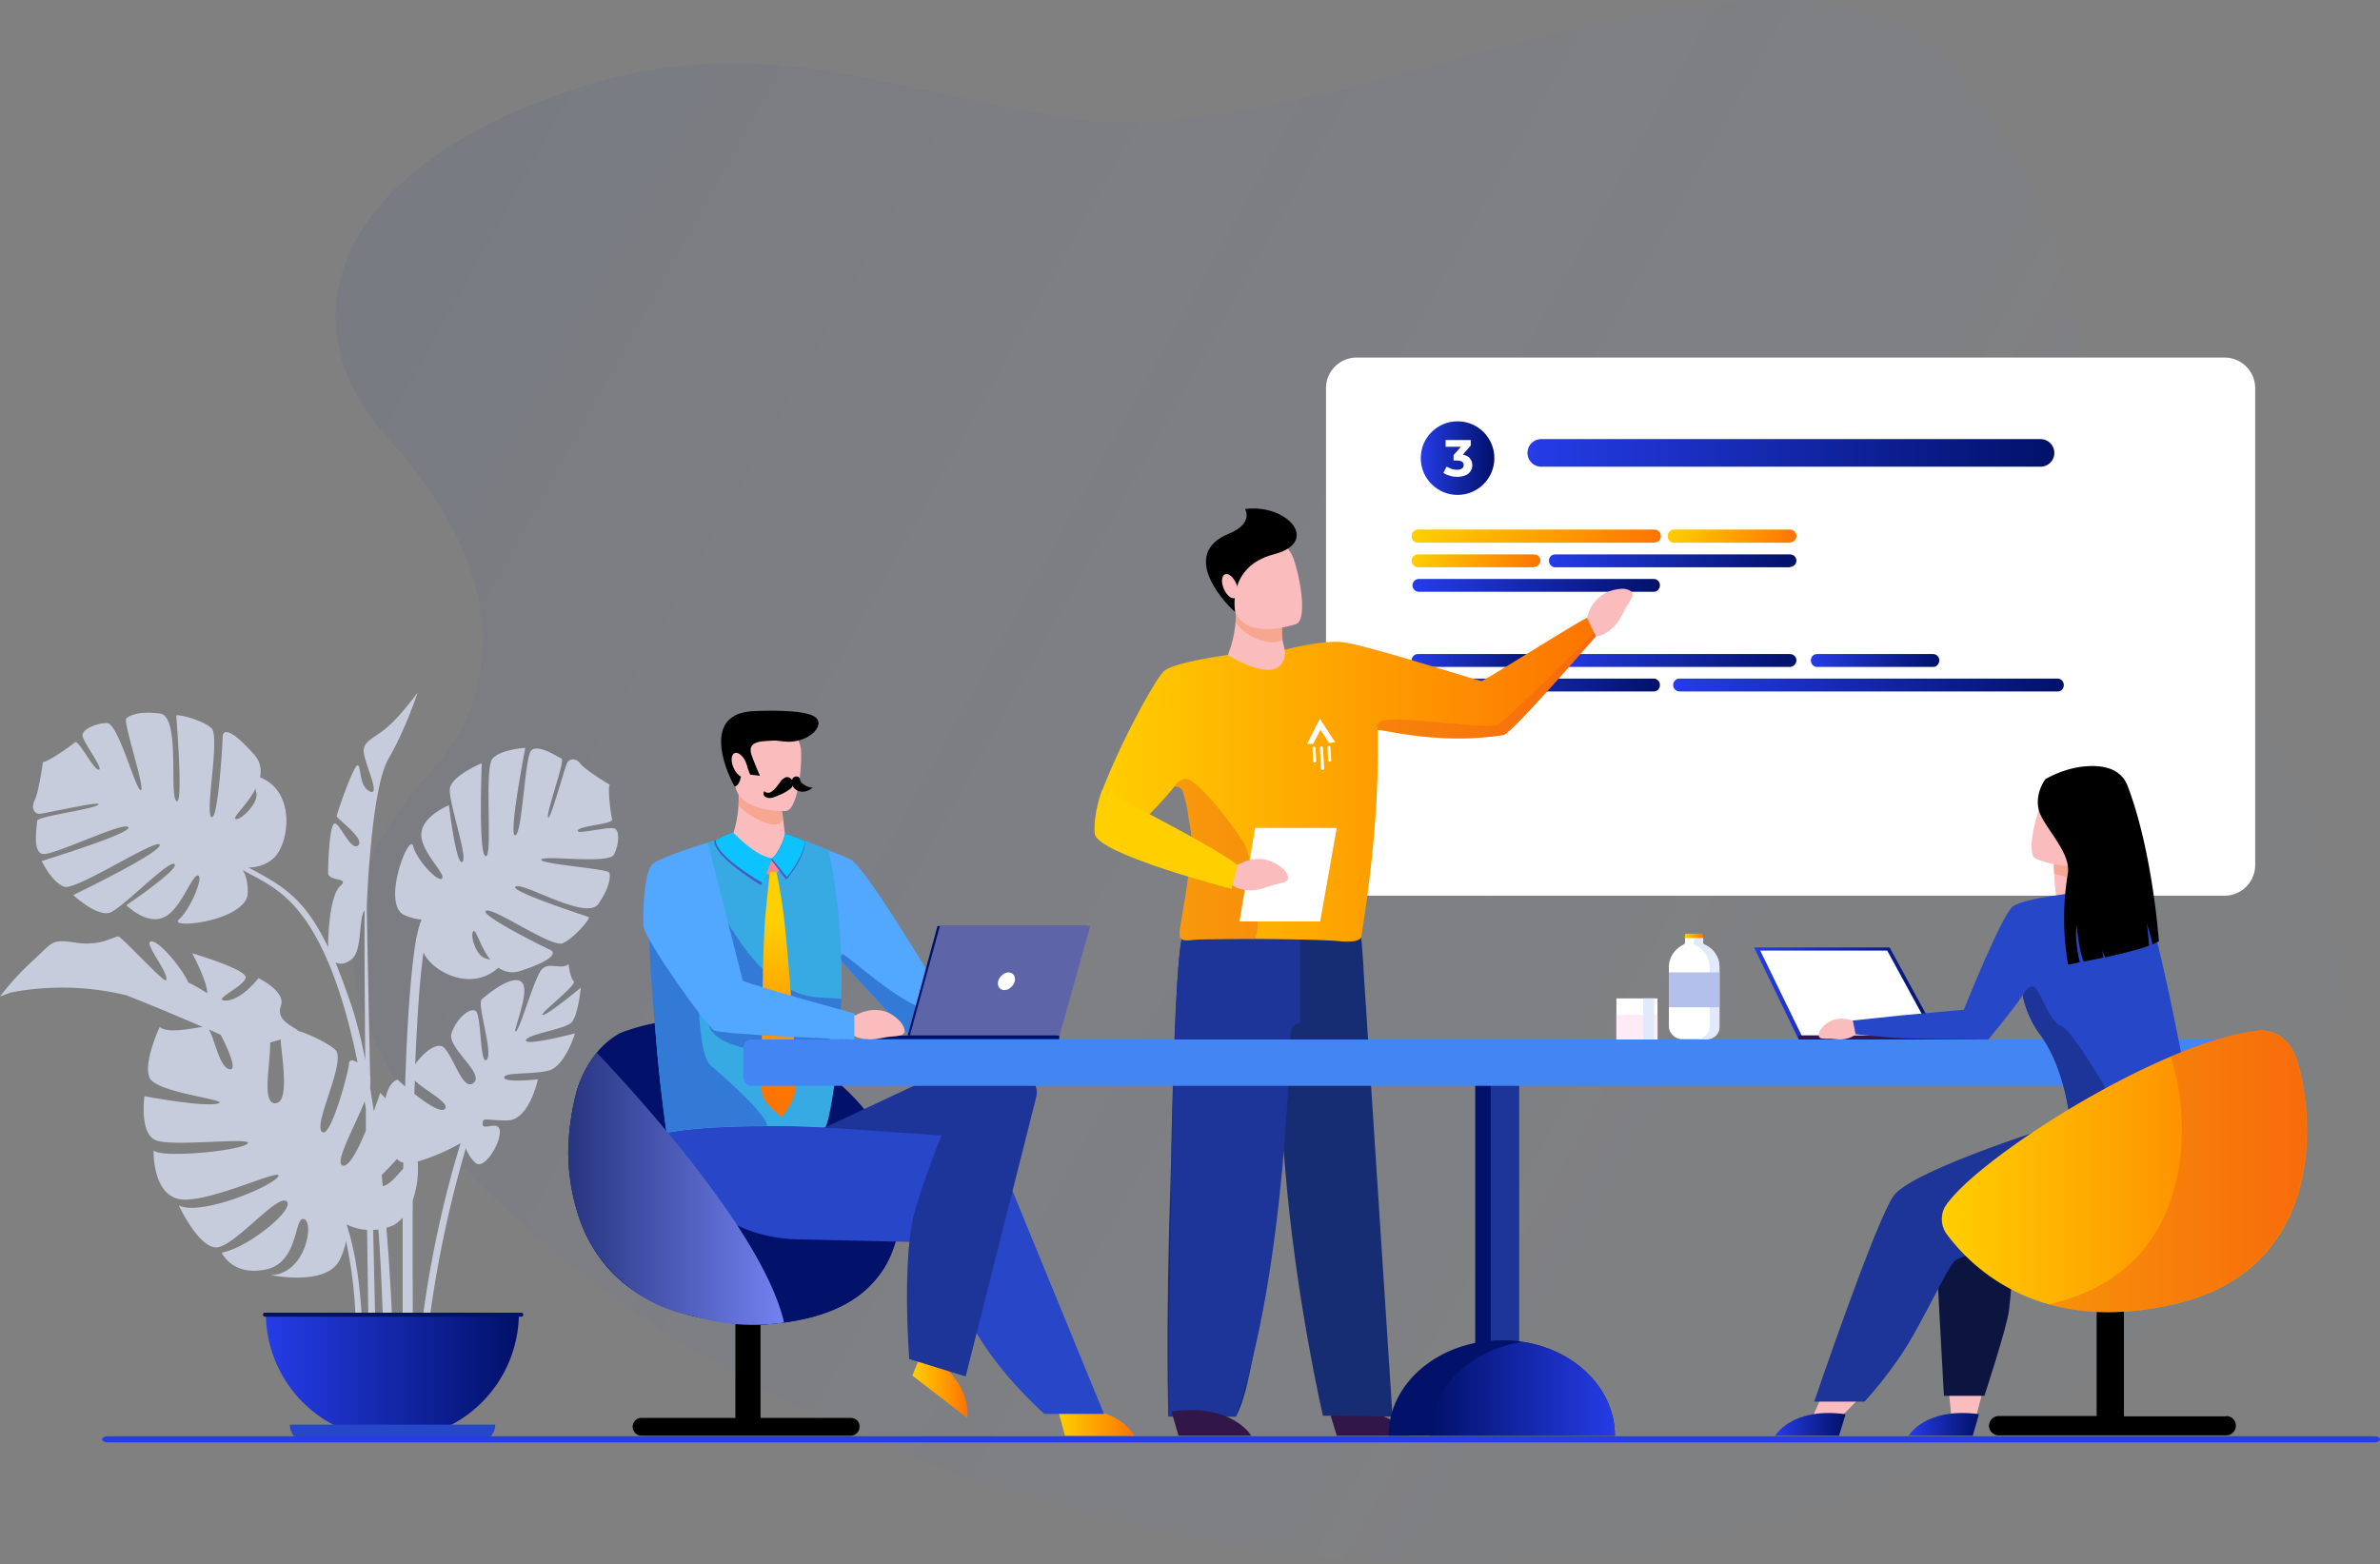 <svg xmlns="http://www.w3.org/2000/svg" width="776.1" height="510.2"><rect width="100%" height="100%" fill="#808080" stroke="none"/><switch><g><linearGradient id="a" gradientUnits="userSpaceOnUse" x1="-2427.6" y1="-477" x2="-1828" y2="-168.9" gradientTransform="matrix(-.498 -.641 -.711 .489 -959.4 -1022.8)"><stop offset="0" stop-color="#7094fb" stop-opacity=".2"/><stop offset="1" stop-color="#27478b"/></linearGradient><path d="M747.7 377.3c-45 82-147.4 129.8-263 132.8-83.8 2-210.5-26.3-301.1-99.7-78-63.2-85.3-113.3-43-158.8 22.5-24.2 26.8-63.6-14-108.6C93 106 108 58.8 177.8 32.4c65.3-24.8 104.3-4.3 171 6.2 85 13.5 236.9-81 290.1-14.9 53.7 66.7 27.5 116 72.5 170.6 45.2 55 67.3 126.3 36.2 183z" opacity=".1" fill="url(#a)"/><path d="M41.7 324.8c4.6 1.7 15.3 6.2 24.4 10.1-3.4.4-11.4 2.3-14 0 0 0-5.5 11.6-3.3 16.6 2.2 5 27 7.2 22.2 8.4-4.8 1.2-23.9-2.4-23.9-2.4s-1.7 12 3.6 14.3c5.2 2.4 32.6-1.2 30 1.2-2.6 2.3-27.7 4.8-30.6 2.2 0 0-.5 14.4 8.6 15.9s34.2-10.8 32-7.4c-2.1 3.3-25.3 13-32.4 9.4 0 0 6.4 13.7 12.2 13.7s20-17.7 23-15c2.8 2.5-12.6 15.2-21.2 16.7 0 0 3.4 7.8 14.4 5.5s9.1-17.7 12.5-16.4c3.4 1.3.2 18.2-11 18.2 0 0 18.3 3.9 22.6-5 1.2-2.5 1.8-4.5 2-6.2a141 141 0 013.1 24h2c-.6-10.4-2.1-20.9-4.9-29.3 1.4.7 3.8 1.6 6.7 1.8l.4 27.5h2.2l-.6-27.5 1.7-.1c.7 9.6 1.1 19 1.4 27.6h3c-.4-9-1-18.5-1.8-28.2l1.8-.6c1.4-.6 2.5-1.6 3.5-2.7v31.5h3.3c0-11.1-.1-24 0-37.2a31 31 0 001.6-12.6 65 65 0 0014-6c-4 13-9 32.4-12.2 55.8h2.3c3.1-22.5 7.8-41.2 11.6-54.1a13 13 0 003.1 4.7c2.8 2.5 8-5.9 8-10 0-4.3-5.6-.2-5.6-2.6s.8-1.2 8-1.2 10-13.4 10-13.4-11 1.2-11-.6 8.7-.9 14.3-2.2 8.8-12.2 8.8-12.2-16 4.2-16 2.3 12.3-3.6 14.7-5.7c2.3-2 3.2-11.5 3.2-11.5S178.7 331 177 331s11.3-9.8 10.1-11c-1.2-1-1.7-5.6-1.7-5.6-2.3 2-6.1-.7-8.5 1.5-2.5 2.2-6.9 18.8-8.6 20.4-1.8 1.6 5-13.3 1.8-16-3-2.8-11.4 4.2-13 5.6-1.7 1.5 3.9 17.7 1.6 19.7-2.2 2-1.7-14.2-3.5-15.8s-6.5 2.5-8 7.3c-1.3 4.7 10.8 12.9 7.3 16-3.5 3.2-6.7-8.8-9.8-11.5-2.2-2-7 2-9.3 5.5.6-14.5 1.4-27.3 2.7-36.5 2.5 6 15.3 13.2 24.4 5 2 1.3 4.3 2 7.3 1 10.7-3.5 11.7-5.9 9.5-6.9-2.3-1-23.3-11.5-20.8-12.7 2.6-1.1 21.5 12.2 25 10.6 3.7-1.6 9.2-8.2 8.5-8.5-.6-.3-26.7-8.7-23.8-10s23 11.2 26.9 5.7c3.8-5.5 4-8.9 3.6-10.2-.4-1.3-23-2.8-22.2-4.3.8-1.5 22 1.6 23.7-1.6 1.6-3.2 2-7.7.2-8.5-1.8-.8-12.8 2.2-12 .6.8-1.6 11.6-2 11.2-3.6-.4-1.5-1.5-9.8-.8-11.3 0 0-7.6-4.5-9.5-6.8-1.8-2.3-3.8-1.5-4.4-.2-.7 1.2-5.7 19.7-6.2 17.6s5.7-18.6 4.4-19.1c-1.3-.6-8-5.1-10-2.5-2 2.7-2.8 27.3-5.1 27.5s3.3-28.5 3.3-28.5-7.9.4-10.7 3.5c-2.8 3.1.2 32-2.2 31.8-2.5-.1-1.3-30.3-1.3-30.3s-9.7 4-10.4 8.2c-.6 4.2 6.2 23.1 4 24-2 1-4.3-18.5-4.3-18.5s-8.5 3.4-9 9.1 7.8 13 6.8 14.7c-1 1.8-8.3-5.8-9.5-10.5-1.3-4.6-10.6 19.3-2.7 22.6 2.4 1 4.2 1.3 5.5 1.4-1 2.2-1.3 4.3-1.8 6.3-1.8 10.6-3 28.3-3.6 48.1l-2.5-2.2c-2 .7-3.3 3.1-3.9 6.1l-1.7-1.8-2.1 6-1.2-7.7c0-.4.2-3.1 0-3.8a18571.2 18571.2 0 01-1.1-54.7c.1-4 1.6-39.2 7-48.6 5.8-10 9.6-21.8 9.6-21.8s-5 7-9.4 10.9c-4.4 4-8.2 4.7-8.2 8.2 0 3.5 5.8 14.9 2 13.2-3.7-1.7-2.7-8.5-4-8.5s-6.8 15.7-6.8 16.6c0 .8 9.4 7.3 7 9.5-2.5 2.2-6.4-8.4-7.9-7-1.5 1.3-1.9 12.9-1.9 15.9s7.2 1.4 4 4.3c-3.3 3-4 14.6-4 20-7.7-16-14.7-20-26-26 2.4 0 5.5-.6 8.2-3 5.1-4.6 7.5-21.7-4.4-26.4.5-2.5.2-5.1-2-7.5-7.5-8.5-10.2-8.3-10.2-5.6 0 2.6-1.6 28-3.7 26-2.1-1.8 3-26.4 0-29-3-2.7-11.4-4.7-11.4-4 0 .8 2.4 30 0 27.8-2.4-2.1 1.4-27.6-5.3-28.5-6.7-.9-10 .6-11 1.6-1.2 1 6.4 23.4 4.7 23.4s-7.3-21.9-11-21.9c-3.5 0-8 2-8 4S34 251 32.2 251c-1.8 0-6.6-10-7.8-8.9s-8.7 6.4-10.4 6.4c0 0-1.3 9.6-2.7 12.5-1.4 2.9.2 4.4 1.6 4.4 1.4 0 20.9-4.5 19.2-3-1.8 1.6-20 3.8-20 5.3 0 1.6-1.6 10.2 1.8 10.8 3.3.7 26.8-10.9 28-8.7 1 2-28.3 11-28.3 11s3.5 7.3 7.5 8.4 30.2-16 31-13.7c.8 2.4-28.2 16.4-28.2 16.4s7.7 7.2 12 5.7c4.1-1.5 19.3-17.4 21-15.8 1.8 1.6-15.7 13.4-15.7 13.4s6.5 6.5 12.1 4c5.6-2.3 9.1-13.7 11.2-13.7 2.1 0-2.2 10.8-6.1 14.3-4 3.5 22.4.5 22.4-8.7 0-3.9-.8-6-1.6-7.2h.2c4 2.2 9.4 4.7 13.9 8.9 11.3 10.2 18.6 30.4 23.3 53.7-1.6-1-2.8-.9-2.8.4 0 2.1-6 24.8-8.8 22.2-3-2.6 8.2-23.2 4.3-26.8-2.3-2-7.8-4.8-12-6.1-1.9-1.7-7.4-3.4-5.7-8.2 1.7-4.7-7.3-9-7.3-9s-5.6 7.3-10.7 7.3c-5 0 6.5-4.8 6.5-7.6 0-2.7-17.4-7.8-17.4-7.8s4.9 9.2 4.9 13c-2.1-1.3-4.3-2.6-6.2-3.5-1.7-4.1-9.2-13.4-12-13.4-3.2 0 6.5 11 4.6 12.8-2.3-1.2-14.5-14.4-15.4-14.4-1.6 0-5.8 3.3-14 2-8-1.2-7.2-.2-13.8 5.8S0 325 0 325l3.4-1.3a88.8 88.8 0 0138.3 1zm112.7-21.2c.9-.4 2.3 5.3 5.5 9.4l-1.4-.4c-3.4-.7-5.5-8.3-4-9zm-19.1 48.8c3.2 3.2 11.8 7.4 9.7 9.3-1.4 1.2-6-1.9-9.9-5l.2-4.3zm-5.9 25.5c.5.5 1 1 1.6 1.1l.5.1v2c-2.2 2.5-4.7 5.5-6.7 5.7l-.3-3.6c1.3-1.4 3.2-3.2 5-5.3zM76.7 267c-.7-.6 4.1-4.8 6.7-9.9 0 .5 0 1 .2 1.6.7 3.5-5.7 9.4-6.9 8.3zm39.7 67c-1.2-5-4.4-13.4-5-15l-2-5.2c1.5.9 3.6.5 5.5-1.2 3.3-3 2-13.6 4-15.7-.1 4.4 0 24.4.2 48.8-.8-4.2-1.7-8.2-2.7-11.7zm2.5 25.2l.4 2.2v7.3c-2.5 6.2-5.6 12.1-7.6 11.4-2.7-1 3.8-12.3 7.2-20.9zM88.1 340l3.4-1c.5 6.7 3 20.8-1.8 20.8-4.4 0-1.5-12.7-1.6-19.8zM72 337.5c2 3.9 5.7 11.8 2.8 11.2-3.3-.7-4.8-10-6.7-13l3.9 1.8z" fill="#c7ccdc"/><linearGradient id="b" gradientUnits="userSpaceOnUse" x1="-261.6" y1="448.8" x2="-179.1" y2="448.8" gradientTransform="translate(348.3)"><stop offset="0" stop-color="#253ce7"/><stop offset="1" stop-color="#011169"/></linearGradient><path d="M128 469.4a41.2 41.2 0 0041.2-41.3H86.7a41.2 41.2 0 0041.3 41.3z" fill="url(#b)"/><path d="M98.5 469.6h59c2.2 0 4-2.3 4-5h-67c0 2.7 1.8 5 4 5z" fill="#2647c8"/><path d="M86.4 428.1H170a.6.6 0 110 1.3H86.4a.6.6 0 110-1.3z" fill="#02126a"/><path d="M774.3 468.4H35.2c-1 0-1.9.4-1.9 1s.8 1 1.8 1h739.2c1 0 1.8-.5 1.8-1s-.8-1-1.8-1z" fill="#253ce7"/><path d="M337.7 340.1v.1z" fill="#311649"/><path d="M735.4 282.1a10 10 0 01-10 10h-283a10 10 0 01-10-10V126.6a10 10 0 0110-10h283a10 10 0 0110 10v155.5z" fill="#fff"/><linearGradient id="c" gradientUnits="userSpaceOnUse" x1="460.3" y1="174.8" x2="541.7" y2="174.8"><stop offset="0" stop-color="#ffcf00"/><stop offset="1" stop-color="#fd7400"/></linearGradient><path d="M539.6 177h-77.2c-1.2 0-2.1-1-2.1-2.2 0-1.2 1-2.1 2-2.1h77.3c1.1 0 2 1 2 2.1 0 1.2-.9 2.1-2 2.1z" fill="url(#c)"/><linearGradient id="d" gradientUnits="userSpaceOnUse" x1="543.8" y1="174.8" x2="585.8" y2="174.8"><stop offset="0" stop-color="#ffcf00"/><stop offset="1" stop-color="#fd7400"/></linearGradient><path d="M583.7 177h-37.8c-1.2 0-2.1-1-2.1-2.2 0-1.2 1-2.1 2-2.1h37.9c1.2 0 2.1 1 2.1 2.1 0 1.2-1 2.1-2.1 2.1z" fill="url(#d)"/><linearGradient id="e" gradientUnits="userSpaceOnUse" x1="460.3" y1="182.8" x2="502.3" y2="182.8"><stop offset="0" stop-color="#ffcf00"/><stop offset="1" stop-color="#fd7400"/></linearGradient><path d="M500.2 185h-37.8c-1.2 0-2.1-1-2.1-2.2 0-1.1 1-2 2-2h37.9c1.2 0 2.1.9 2.1 2 0 1.2-1 2.1-2.1 2.1z" fill="url(#e)"/><linearGradient id="f" gradientUnits="userSpaceOnUse" x1="505" y1="182.8" x2="585.8" y2="182.8"><stop offset="0" stop-color="#253ce7"/><stop offset="1" stop-color="#011169"/></linearGradient><path d="M583.7 185h-76.6c-1.1 0-2-1-2-2.2 0-1.1.9-2 2-2h76.6c1.2 0 2.1.9 2.1 2 0 1.2-1 2.1-2.1 2.1z" fill="url(#f)"/><linearGradient id="g" gradientUnits="userSpaceOnUse" x1="460.6" y1="190.9" x2="541.4" y2="190.9"><stop offset="0" stop-color="#253ce7"/><stop offset="1" stop-color="#011169"/></linearGradient><path d="M539.3 193h-76.6c-1.2 0-2.1-1-2.1-2.1 0-1.2 1-2.1 2.1-2.1h76.6c1.1 0 2 1 2 2 0 1.2-.9 2.2-2 2.2z" fill="url(#g)"/><g><linearGradient id="h" gradientUnits="userSpaceOnUse" x1="460.3" y1="215.4" x2="502.3" y2="215.4"><stop offset="0" stop-color="#253ce7"/><stop offset="1" stop-color="#011169"/></linearGradient><path d="M500.2 217.5h-37.8c-1.2 0-2.1-1-2.1-2.1 0-1.2 1-2.1 2-2.1h37.9c1.2 0 2.1 1 2.1 2 0 1.2-1 2.2-2.1 2.2z" fill="url(#h)"/><linearGradient id="i" gradientUnits="userSpaceOnUse" x1="505" y1="215.4" x2="585.8" y2="215.4"><stop offset="0" stop-color="#253ce7"/><stop offset="1" stop-color="#011169"/></linearGradient><path d="M583.7 217.5h-76.6c-1.1 0-2-1-2-2.1 0-1.2.9-2.1 2-2.1h76.6c1.2 0 2.1 1 2.1 2 0 1.2-1 2.2-2.1 2.2z" fill="url(#i)"/><linearGradient id="j" gradientUnits="userSpaceOnUse" x1="460.6" y1="223.4" x2="541.4" y2="223.4"><stop offset="0" stop-color="#253ce7"/><stop offset="1" stop-color="#011169"/></linearGradient><path d="M539.3 225.5h-76.6c-1.2 0-2.1-1-2.1-2.1 0-1.2 1-2.1 2.1-2.1h76.6c1.1 0 2 1 2 2.1 0 1.2-.9 2.1-2 2.1z" fill="url(#j)"/></g><g><linearGradient id="k" gradientUnits="userSpaceOnUse" x1="590.4" y1="215.4" x2="632.5" y2="215.4"><stop offset="0" stop-color="#253ce7"/><stop offset="1" stop-color="#011169"/></linearGradient><path d="M630.4 217.5h-37.9c-1.1 0-2-1-2-2.1 0-1.2.9-2.1 2-2.1h37.9c1.1 0 2 1 2 2 0 1.2-.9 2.2-2 2.2z" fill="url(#k)"/><linearGradient id="l" gradientUnits="userSpaceOnUse" x1="545.6" y1="223.4" x2="673" y2="223.4"><stop offset="0" stop-color="#253ce7"/><stop offset="1" stop-color="#011169"/></linearGradient><path d="M670.9 225.5H547.7c-1.2 0-2.1-1-2.1-2.1 0-1.2 1-2.1 2-2.1H671c1.1 0 2 1 2 2.1 0 1.2-.9 2.1-2 2.1z" fill="url(#l)"/></g><linearGradient id="m" gradientUnits="userSpaceOnUse" x1="463.3" y1="149.4" x2="487.3" y2="149.4"><stop offset="0" stop-color="#253ce7"/><stop offset="1" stop-color="#011169"/></linearGradient><circle cx="475.3" cy="149.4" r="12" fill="url(#m)"/><g><path d="M479.2 149.4c.6.6.9 1.4.9 2.3a3.5 3.5 0 01-2.2 3.3c-.8.3-1.7.5-2.7.5-.9 0-1.7-.1-2.5-.4-.8-.2-1.5-.5-2-.9l1-2 1.6.7a6 6 0 001.8.3c.7 0 1.2-.1 1.6-.4s.6-.6.6-1.1c0-1-.7-1.5-2.2-1.5H474v-1.8l2.4-2.7h-5v-2.2h8.2v1.8l-2.6 3a4 4 0 012.3 1.1z" fill="#fff"/></g><linearGradient id="n" gradientUnits="userSpaceOnUse" x1="498.1" y1="147.7" x2="669.9" y2="147.7"><stop offset="0" stop-color="#253ce7"/><stop offset="1" stop-color="#011169"/></linearGradient><path d="M665.4 152.2H502.6a4.5 4.5 0 010-9h162.8a4.5 4.5 0 010 9z" fill="url(#n)"/><g><path fill="#fff" d="M527.1 325.6h13.4V339h-13.4z"/><path fill="#ffebf6" d="M527.1 330.9h13.4v8.1h-13.4z"/><path fill="#e2e9fb" d="M535.8 325.6h3.6v13.3h-3.6z"/><path d="M560.7 315.4v19.4c0 2.3-1.8 4.1-4.1 4.1h-8c-2.4 0-4.4-2-4.4-4.3v-19.2c0-3.2 2-6 4.7-7.3.4-.2.6-.5.6-1v-1.3h5.9v1.4c-.1.3 0 .7.4.9a8 8 0 014.9 7.3z" fill="#fff"/><path d="M560.7 315.4a8 8 0 00-4.9-7.4.8.8 0 01-.5-.8v-1.4h-2.9v1.3c0 .3 0 .5-.2.7l.3.3a8 8 0 015 7.3v19.4c0 2.3-2 4.1-4.2 4.1h-1.7 5c2.3 0 4.1-1.8 4.1-4.1v-19.4z" fill="#e2e9fb"/><linearGradient id="o" gradientUnits="userSpaceOnUse" x1="549.5" y1="305.2" x2="555.4" y2="305.2"><stop offset="0" stop-color="#ffcf00"/><stop offset="1" stop-color="#fd7400"/></linearGradient><path d="M555.4 305.5v.4h-6v-.4c0-.4.1-.7.3-1h5.4c.2.2.3.6.3 1z" fill="url(#o)"/><path fill="#b3c0ec" d="M544.2 317.1h16.5v11.4h-16.5z"/></g><g><path d="M433.5 460.3l2.4 7.9h23.5s-6-10.6-26-7.9z" fill="#311649"/><path d="M454 462l-18.2-.3h-4.4s-9-38.7-12.4-81.7c-.4-5.7-1.2-9.4-1.6-13.4-3.5 39.4-8 84.4-14.4 95.4l-22-.3s-1-27.5.8-80c.7-36 1.9-71.7 4-77v-1c.9-13.7 58.1 2 58.1 2l.7 9.3v.7l9.5 146.3z" fill="#162c73"/><path d="M423.9 305.3v28.2s-2.6.7-3 2.6c-.3 1.8-1.2 77.3-17.9 125.9h-22s.7-147.7 4.7-157.3l38.2.6z" fill="#1d3599"/><path d="M382 460.3l2.3 7.9H408s-6-10.6-26-7.9z" fill="#311649"/><path d="M514.2 204.4l3.3-2.9s1.6-9.2 11.8-9.5c0 0 4.2.2 2.8 3-1.4 2.7-1.2 1.5-3.1 5.5-2 4-5.5 6.9-8.6 7l-5.8 1-.4-4.1zM425 217.4c1.7-2-1.8-2.4-3.6-2.6l-1.3-.1c-.2 0-.2-.1-.3-.3-2.4-6.4-1.9-10.4-1.9-10.4l-14.5-10c-.3 12.6-1.4 15.2-3.3 20.5l-.2.2-3.2.3s7.5 19.3 28.3 2.4z" fill="#fabcbd"/><path d="M418 204.6l-15-6s.4 3-.1 4.3c5 7.5 15.9 7.5 15.2 5.2v-3.5z" fill="#f7a691"/><path d="M422.7 203.5s-16.7 5.9-20.2-4.6c-3.4-10.4-8-16.7 2.6-20.9 10.5-4.1 13.9-.9 15.9 2.4 2 3.2 6 21.3 1.7 23.1z" fill="#fabcbd"/><path d="M402.8 199.6s-3-14.7 12.5-18.8c15.5-4 4.5-16.6-9.3-14.8 0 0 2.9 4.7-5.2 8-17 6.9-.3 23.8 2 25.6z"/><linearGradient id="p" gradientUnits="userSpaceOnUse" x1="359.4" y1="254.3" x2="520.4" y2="254.3"><stop offset="0" stop-color="#ffcf00"/><stop offset="1" stop-color="#fd7400"/></linearGradient><path d="M520.4 207.5s-27.4 31.7-30.1 32.2c-21.2 3.4-39.5-2-41-1.6v.1c0 12 .4 30.7-5.4 67.4 0 0-.2 2.1-7.7 1.3-4-.4-16-.6-27-.7-10 0-19.2.1-21 .4-3.8.4-3.5-1.2-3.5-2.8s5-25.9 3.5-33.7c-1-5.2-.8-6.7-2.2-11-.4-2.8-2.8-2.6-3-2.6a135.5 135.5 0 01-14.5 15.1c-4 2.8-9-14-9-14 6.7-17.2 18-37.5 20.4-39 4-2.8 20.5-5 20.5-5s8.6 5.5 14 4.8c5.4-.7 4.6-6.5 4.6-6.5s12.7-3.4 19.4-2.4c9 1.4 43.8 12.6 44.7 12.6s30.6-18.9 34.4-20.6l2.3 4.8.6 1.2z" fill="url(#p)"/><path d="M409.2 306.2c-10 0-19.2.1-21 .4-3.8.4-3.5-1.2-3.5-2.8s5-25.9 3.5-33.7c-1-5.2-.8-6.7-2.2-11-.4-2.8-2.8-2.6-3-2.6.4-.9 1.3-2 3.4-2.5 3.8-.9 18.9 19.1 20.1 22.8 1.2 3.3 5.5 24.7 2.7 29.4zM520.4 207.5s-27.4 31.7-30.1 32.2c-21.2 3.4-39.5-2-41-1.6-.6-1.1-.5-2.4 1.5-3.1 4.7-1.7 34.2 3 37.5 1.4 3-1.5 27.5-26 31.5-30l.6 1z" opacity=".4" fill="#ed5e1c"/><path fill="#fff" d="M409.3 270h26.6l-5.4 30.5h-26.3z"/><path d="M399.3 281.8l4.3.3s7.7-5.4 15.2 1.6c0 0 2.8 3.1-.1 4-3 1-2 .3-6.2 1.8s-8.7 1-11-1.2l-4.8-3.4 2.6-3.1z" fill="#fabcbd"/><path d="M359.4 257.6s34.7 17.3 44.2 24.5l-2 7.8s-44-11.4-44.6-18 2.4-14.3 2.4-14.3z" fill="#ffcf00"/><path fill="#fff" d="M430.6 238l2.8 4.3 2-.2-5-7.7-4.2 8.2h2zM433.6 248.4a.5.5 0 01-.5-.5l-.2-4.2c0-.2.2-.5.4-.5.3 0 .5.2.5.5l.3 4.2c0 .3-.2.5-.5.5zM431.3 251.1a.5.5 0 01-.5-.4l-.4-6.8c0-.3.2-.5.5-.5s.5.2.5.4l.4 6.8c0 .3-.2.5-.5.5zM428.8 248.7a.5.5 0 01-.6-.5l-.2-4.2a.5.5 0 111 0l.2 4.2c0 .2-.2.5-.4.5z"/></g><g><path d="M293.3 398.9c-.8 6-2.8 10.9-4.5 13.8-4.5 7.5-12.9 15.9-33.1 18.6a98.2 98.2 0 01-9 .8h-.8a98 98 0 01-19.8-3c-15.1-3.5-25-10.9-31.1-19.8a48.6 48.6 0 01-4.8-8.6c-3.4-8.1-4.8-16.8-4.9-24.8a82 82 0 012.6-19.5 35.4 35.4 0 016.7-13.1c2-2.5 4.5-4.6 7.4-6.3a62 62 0 0151 2.4c36.9 19.5 42.5 43.6 40.3 59.5z" fill="#02126a"/><path d="M277.5 462.4H248V416h-8.2v46.4h-30.6a2.9 2.9 0 100 5.8h68.2c1.6 0 2.9-1.3 2.9-3s-1.3-2.8-3-2.8z"/><path d="M288.8 412.7a38 38 0 004.5-13.7v-.1c-11.7-1.3-26.7-2.8-39.7-4a126 126 0 00-16.7-.5 192 192 0 00-45.9 8 47.8 47.8 0 004 6.9c6.2 9 16 16.3 31 19.9 7.4 1.7 14 2.8 19.9 3l.8-.1a105.2 105.2 0 009-.8c20.2-2.7 28.6-11 33.1-18.6z" fill="#02126a"/><path d="M308.7 327l-2.4 3c-3.1 3.8-8.2 9.3-9.6 7.7-2.2-2.5-13.8-14.6-22.3-24.2l-.9-1c-10-11.3-11-35-11-38v-.2h.1a152.4 152.4 0 015.8 2.3l1 .3.8.4c3.4 1.3 7 2.8 7.5 3.2 5.6 3.7 31 46.6 31 46.6z" fill="#52a7ff"/><linearGradient id="q" gradientUnits="userSpaceOnUse" x1="345.1" y1="463.8" x2="369.9" y2="463.8"><stop offset="0" stop-color="#ffcf00"/><stop offset="1" stop-color="#fd7400"/></linearGradient><path d="M345 459.9l2.3 8.3h22.6s-5.6-11-24.8-8.3z" fill="url(#q)"/><linearGradient id="r" gradientUnits="userSpaceOnUse" x1="297.5" y1="451.5" x2="315.5" y2="451.5"><stop offset="0" stop-color="#ffcf00"/><stop offset="1" stop-color="#fd7400"/></linearGradient><path d="M300.8 440.6l-3.3 8 17.9 13.8s2.2-12.4-14.6-21.8z" fill="url(#r)"/><path d="M274.3 313.5v-.3-1.5c-.4-11.2-1.6-23.1-4.1-34.4l-.9-.4a13.6 13.6 0 01-1.7-.6l-1.1-.5-3.9-1.4h-.1v.2c-.2.4-.6.8-1.3 1.4-1 .7-2.4 1.7-4.5 2.3-1 .3-2 .6-3.2.7l-1 .9h-.1l-.6.2-.2.2H249a27.5 27.5 0 01-13.7-4.4c-1-.7-1.6-1.4-1.9-2-16.8 5.7-18.9 8-18.9 8.7 0 3.5-3.5 7.7-3.1 15.5.5 10.4 1.3 23.4 2.2 35.4a421 421 0 004 37h1.2c2.9 0 11.3-.1 20.4-.5l7.7-.3a95 95 0 0022.2-2c.7-.7 2-6.5 3.2-15.5.9-6.4 1.6-14.4 2-23.3v-3.2c.1-4 .2-8 0-12.2z" fill="#38aae3"/><path d="M261.4 274.8s-13.3-1.8-26.3.8l2.1 4 15.1 2.2 8.4-1.2.7-5.8z" fill="#c98c93"/><path d="M254.9 263.4l2 16.2-11.6 1.8-7.5-6.3s3.7-7 3-17.4l14.1 5.7z" fill="#fabcbd"/><path d="M255 264.6l-14.4-6.3s1-.1.2 4c-.3 1.4 13.1 10.6 14.5 4.6l-.4-2.3z" fill="#f7a691"/><path d="M256.3 264.5s-16.4.7-16.7-9.5c-.4-10.3-2.7-17.1 7.8-18 10.5-1 12.7 3 13.6 6.3s-.4 20.7-4.7 21.2z" fill="#fabcbd"/><path d="M258 254c-1-.7-1.6-1-3.2.5l-1.4 1.9c-1.2 1.5-2.7 3-4.2 1.6-.4 1-.2 1.8.9 2.1 1.3.5 3-.4 4-.8a16 16 0 003.8-2.2c1-.9.7-2.6.1-3z"/><path d="M258.3 254.3c.3-1.4 2.4-1.5 2.6 0 .2 1.6 3.4 2.8 4.2 2.5-3.5 3-7.5.7-6.8-2.5zM239.6 256.5s1 0 1.7-2c.8-2.2.5-7.3 2-10.1 1.8-3 5.5-3.5 12.2-2.6 7.7 1 14.3-5.3 10.1-8.1-3.6-2.4-17.3-2-21-1.7-16.7 1.6-6.5 22.3-5 24.5z"/><path d="M242 246.7c1.2 2 2.6 5.9 2.6 5.9l3.2.4s-1.9-4.4-2.6-6.4c-2.2-5.7 4.4-4.7 8.5-5.2-3.4-2-10.5-.8-10.5-.8l-2.9 5.6s.6-1.2 1.7.5z"/><ellipse transform="rotate(-23.1 241.1 249.5)" cx="241.2" cy="249.5" rx="2.2" ry="4.2" fill="#fabcbd"/><path d="M247.4 280.4l7.6-.8s1 .2.7 1.4c-.2 1.2-2.6 4.4-3.6 4.6-1 .2-6.7-3-4.7-5.2z" fill="#f68895"/><path d="M220 378.8s9.5 24.8 40.6 25.4l49 1.1s-3.8 23.7 30.9 55.8H360l-37.5-91.4-63.8-2.4s-44.6-1-48.1 5.1c-.8 1.4 9.4 6.4 9.4 6.4z" fill="#2846c8"/><path d="M269 367.7l42-19.7a24 24 0 0117.5.4l6 2.4c2.7 1.1 4.1 4.1 3.4 7l-23 91.1-18.4-5.7s-2.6-33.2 2-48.9c3.7-12.2 8.5-24 8.5-24l-38-2.6z" fill="#1d3599"/><path d="M256 272s-1.3 5.6-4.6 8.3l5 6.6s6.3-7.3 6.1-12.6c0 0-5-2.2-6.6-2.4z" fill="#465dbe"/><path d="M256 272s-1 5.2-4.3 8l4.9 6s5.4-6.3 5.9-11.7c0 0-5-2.2-6.6-2.4z" fill="#0dc3ff"/><path d="M238.7 272s7.8 7.4 13 8l-3.5 8.7s-15.3-9-15.3-14.5c0 0 4.2-2.2 5.8-2.3z" fill="#465dbe"/><path d="M239.2 271.6s7.3 7.8 12.5 8.3l-2.9 8.1s-15.3-8.6-15.4-14c0 0 4.1-2.3 5.8-2.4z" fill="#0dc3ff"/><path d="M250.2 367.2c-9.3 0-24.2.4-32.9 2.3a794 794 0 01-6-71.4c5.7 4.2 15.6 12.5 16 17.3.5 6.8.2 28 4.3 31.9 3.9 3.5 18.4 15.9 18.6 20z" fill="#327ad6"/><path d="M274.4 325.7l-.1 3.2-5.5 14.6s-37.3 2.3-38-10.8c-.7-13 2.6-39 2.6-39 .7.5 13.4 30.7 33.8 31.6l7.2.4z" fill="#327ad6"/><linearGradient id="s" gradientUnits="userSpaceOnUse" x1="253.9" y1="300.4" x2="253.9" y2="356.5"><stop offset="0" stop-color="#ffcf00"/><stop offset="1" stop-color="#fd7400"/></linearGradient><path d="M251 284.7s-1.5 13.5-1.7 18c-.8 12.8-1 51-1 51s-.4 3.4 1.8 6c2.3 2.7 4.6 4.5 4.6 4.5s3.3-2.8 4.6-8.2c.8-3.6-1.3-33.6-3.3-53.6-1-10-2.8-18-2.8-18s-1.7-.3-2.3.3z" fill="url(#s)"/><path d="M306.3 330c-3.1 3.8-8.2 9.3-9.6 7.7-2.2-2.5-13.8-14.6-22.3-24.2v-.3c-.2-.5-.2-1-.1-1.5 0-.2.2-.4.5-.5 1.2-.1 20.3 18 29.6 18.5.8 0 1.5.2 1.9.4z" fill="#327ad6"/><path fill="#02126a" d="M305.7 302h49.1l-10.1 35.7H296z"/><path fill="#5e64a8" d="M306.5 302h49l-10 35.7h-48.8z"/><path fill="#02126a" d="M282.1 337.7h63.3v1.2h-63.3z"/><path d="M325.4 320.7c0-1.5 1.2-3 2.8-3.5 1.5-.4 2.8.6 2.8 2.1s-1.3 3.1-2.8 3.5c-1.6.4-2.8-.6-2.8-2.1z" fill="#fff"/><path d="M273 330l6 1.1s8.5-5.3 15 2.6c0 0 2.5 3.4-.5 4s-2 0-6.4.9c-4.3 1-8.8 0-10.8-2.5l-5.6-1.8 2.3-4.3z" fill="#fabcbd"/><path d="M230.8 274.8s-15.2 4.5-18 7c-2.8 2.4-3.2 15.9-3 20.1s20.5 32.7 23 34.1c2.7 1.5 45.8 3 45.8 3v-8.5s-33-9-36.4-10.7l-11.4-45z" fill="#52a7ff"/><linearGradient id="t" gradientUnits="userSpaceOnUse" x1="185.3" y1="387.7" x2="255.7" y2="387.7"><stop offset="0" stop-color="#273580"/><stop offset="1" stop-color="#7382f0"/></linearGradient><path d="M255.7 431.3a67.8 67.8 0 01-29.6-2.1 48.8 48.8 0 01-35.9-28.5 66 66 0 01-4.9-24.8 82 82 0 012.6-19.5c1.5-5.3 3.9-9.8 6.7-13.1 8.4 8.8 27.5 29.7 42.3 51.1 9 13 16.3 26.1 18.8 37z" fill="url(#t)"/></g><g><path d="M495.4 352.2v113.5c0 1-.8 1.8-1.8 1.8H483c-1 0-1.9-.8-1.9-1.8V352.2c0-1 .9-1.8 1.9-1.8h10.6c1 0 1.8.8 1.8 1.8z" fill="#1d3599"/><path d="M486.1 352.2v113.5c0 1-.4 1.8-.9 1.8h-3.1c-.5 0-1-.8-1-1.8V352.2c0-1 .5-1.8 1-1.8h3.1c.5 0 1 .8 1 1.8z" fill="#02126a"/><path d="M526.6 468.2h-73.8c0-17.2 16.5-31.1 36.9-31.1 2.3 0 4.6.1 6.8.5 17.1 2.6 30.1 15.3 30.1 30.6z" fill="#02126a"/><linearGradient id="u" gradientUnits="userSpaceOnUse" x1="466.3" y1="452.9" x2="526.6" y2="452.9"><stop offset="0" stop-color="#011169"/><stop offset="1" stop-color="#253ce7"/></linearGradient><path d="M526.6 468.2h-60.3c0-15.3 13-28 30.2-30.6 17.1 2.6 30.1 15.3 30.1 30.6z" fill="url(#u)"/><path d="M731.2 354.1h-486a2.8 2.8 0 01-2.8-2.8v-9.5c0-1.6 1.2-2.8 2.8-2.8h486c1.6 0 2.8 1.2 2.8 2.8v9.5c0 1.6-1.2 2.8-2.8 2.8z" fill="#4485f4"/></g><g><path fill="#fabcbd" d="M646.6 453.4l-3.2 12.6-6.7-.6-2-19.1z"/><linearGradient id="v" gradientUnits="userSpaceOnUse" x1="622.4" y1="464.5" x2="645.3" y2="464.5"><stop offset="0" stop-color="#253ce7"/><stop offset="1" stop-color="#011169"/></linearGradient><path d="M645.3 461.3l-2 6.9h-20.9s5.4-9.4 23-7z" fill="url(#v)"/><path d="M675 365.5s-43.5 41.7-43.5 44.1 2.4 45.6 2.4 45.6h13.2s7.2-21.9 8-27.7c1.3-11.2 1.2-16.2 1.2-16.2l18.6-45.8z" fill="#0c1540"/><path fill="#fabcbd" d="M605.7 456.6l-9.1 9.3-5.5-3.9 7.8-17.5z"/><linearGradient id="w" gradientUnits="userSpaceOnUse" x1="578.9" y1="464.5" x2="601.8" y2="464.5"><stop offset="0" stop-color="#253ce7"/><stop offset="1" stop-color="#011169"/></linearGradient><path d="M601.8 461.3l-2.1 6.9h-20.8s5.3-9.4 22.9-7z" fill="url(#w)"/><path d="M675 365.5s-51.6 15.8-57.6 24.6-25.8 67-25.8 67H608s9.4-10 16.1-22c7-12.6 11.5-22.2 13.2-23.8 3.8-3.6 46.7-11.8 46.7-11.8l-9-34z" fill="#1d3599"/><linearGradient id="x" gradientUnits="userSpaceOnUse" x1="572" y1="323.8" x2="632.4" y2="323.8"><stop offset="0" stop-color="#253ce7"/><stop offset="1" stop-color="#011169"/></linearGradient><path fill="url(#x)" d="M572 309h44.2l16.2 29.7h-46z"/><path fill="#fff" d="M574 310h41.4l15.1 27.7h-43z"/><path fill="#311649" d="M586.5 337.7h58.4v1.3h-58.4z"/><path d="M608.5 333l-5-.3s-6-2.4-10 3.3c0 0-1.4 2.5.8 2.7s1.3-.1 4.3.2c3 .4 6-.6 7.2-2.3l1.3-2 1.4-1.6zM669.8 279.3s-.3 10 1.4 16.4h16.2s-4-15.4-3.1-22l-14.5 5.6z" fill="#fabcbd"/><path fill="#f7a691" d="M677.3 279.7l-7.6.6.1 4.6 6.8 1.8z"/><path d="M663.8 280s15 6.7 19-2.7c3.9-9.4 8.5-14.8-.9-19.4-9.3-4.6-12.7-1.9-14.8 1s-7 19.2-3.3 21.1z" fill="#fabcbd"/><path d="M675 365.5c0-.2-.7-8.4-4-17.3a44.9 44.9 0 00-6.2-11.4 34 34 0 01-5.2-12c-3.3-13-3.3-29-3.3-29s35.7-8.7 40.9-6.2c5.2 2.6 18.2 75.9 18.2 75.9h-40.5z" fill="#2647c8"/><path d="M679.3 290.9s-19.3 1.8-23 4.8c-3.7 3-15.9 33.6-15.9 33.6l-20 1.8-16.2 1.7.9 4.5s11.7 1.2 15.6 1.3c7 .3 27.7.4 27.7.4s7.8-9.5 10.2-13c5.8-8.6 20.7-35.1 20.7-35.1z" fill="#2647c8"/><path d="M701.9 308c-.5-2.7-1.8-6.7-1.9-7 .3 1.3.6 5.3.8 7.4-3.8 1.4-9.3 2.7-14.3 3.8l-1-2.2.4 2.3-6.4 1.3c-1.7-3.9-2.3-11.8-2.3-11.8-.7 3.6.4 9.6 1 12l-3.8.8a88.6 88.6 0 01-.1-29.7c1.1-6.9-7.4-14.6-9.3-20.2-1.8-5.7 2-10.6 2-10.6s6-3.7 13.3-4.2c9.2-.7 12.3 3.3 13.5 6.4C702 277.8 704 307 704 307l-2.1 1z"/><path d="M692.8 365.5h-17.9c0-.2-.6-8.4-4-17.3a44.9 44.9 0 00-6-11.4h-.1a34 34 0 01-5.2-12c.6-1.3 1.5-2.8 2.9-3.1 2.5-.6 5.4 11.4 9.6 12.9 4.3 1.4 20.7 30.9 20.7 30.9z" fill="#1d3599"/><path d="M725.9 461.9h-33.3V413h-8.9v48.8h-32a3.2 3.2 0 00-3.1 3.1c0 1.8 1.4 3.2 3.1 3.2H726c1.7 0 3.1-1.4 3.1-3.2 0-1.7-1.4-3.1-3.1-3.1z"/><linearGradient id="y" gradientUnits="userSpaceOnUse" x1="633.2" y1="382" x2="752.4" y2="382"><stop offset="0" stop-color="#ffcf00"/><stop offset="1" stop-color="#fd7400"/></linearGradient><path d="M736.3 336.1c6.2-.7 11 3.8 12.8 9.8 6.1 19.3 8.6 67.9-39.5 79.3-47.1 11.1-68.8-14.7-75-23a8.5 8.5 0 01-.5-8.4c9.1-15 69.6-54 102.2-57.7z" fill="url(#y)"/><path d="M667.9 425.4c10.8 3 24.5 3.8 41.4-.2 48-11.4 45.6-60 39.6-79.3-2-6-6.7-10.5-13-9.8-8 1-17.8 4-28 8.4l.4 1.4c6 19.3 8.5 67.9-39.5 79.3l-1 .2z" opacity=".4" fill="#ed5e1c"/></g><ellipse transform="rotate(-23.1 401 191.2)" cx="401.1" cy="191.2" rx="2.2" ry="4.2" fill="#fabcbd"/></g></switch></svg>